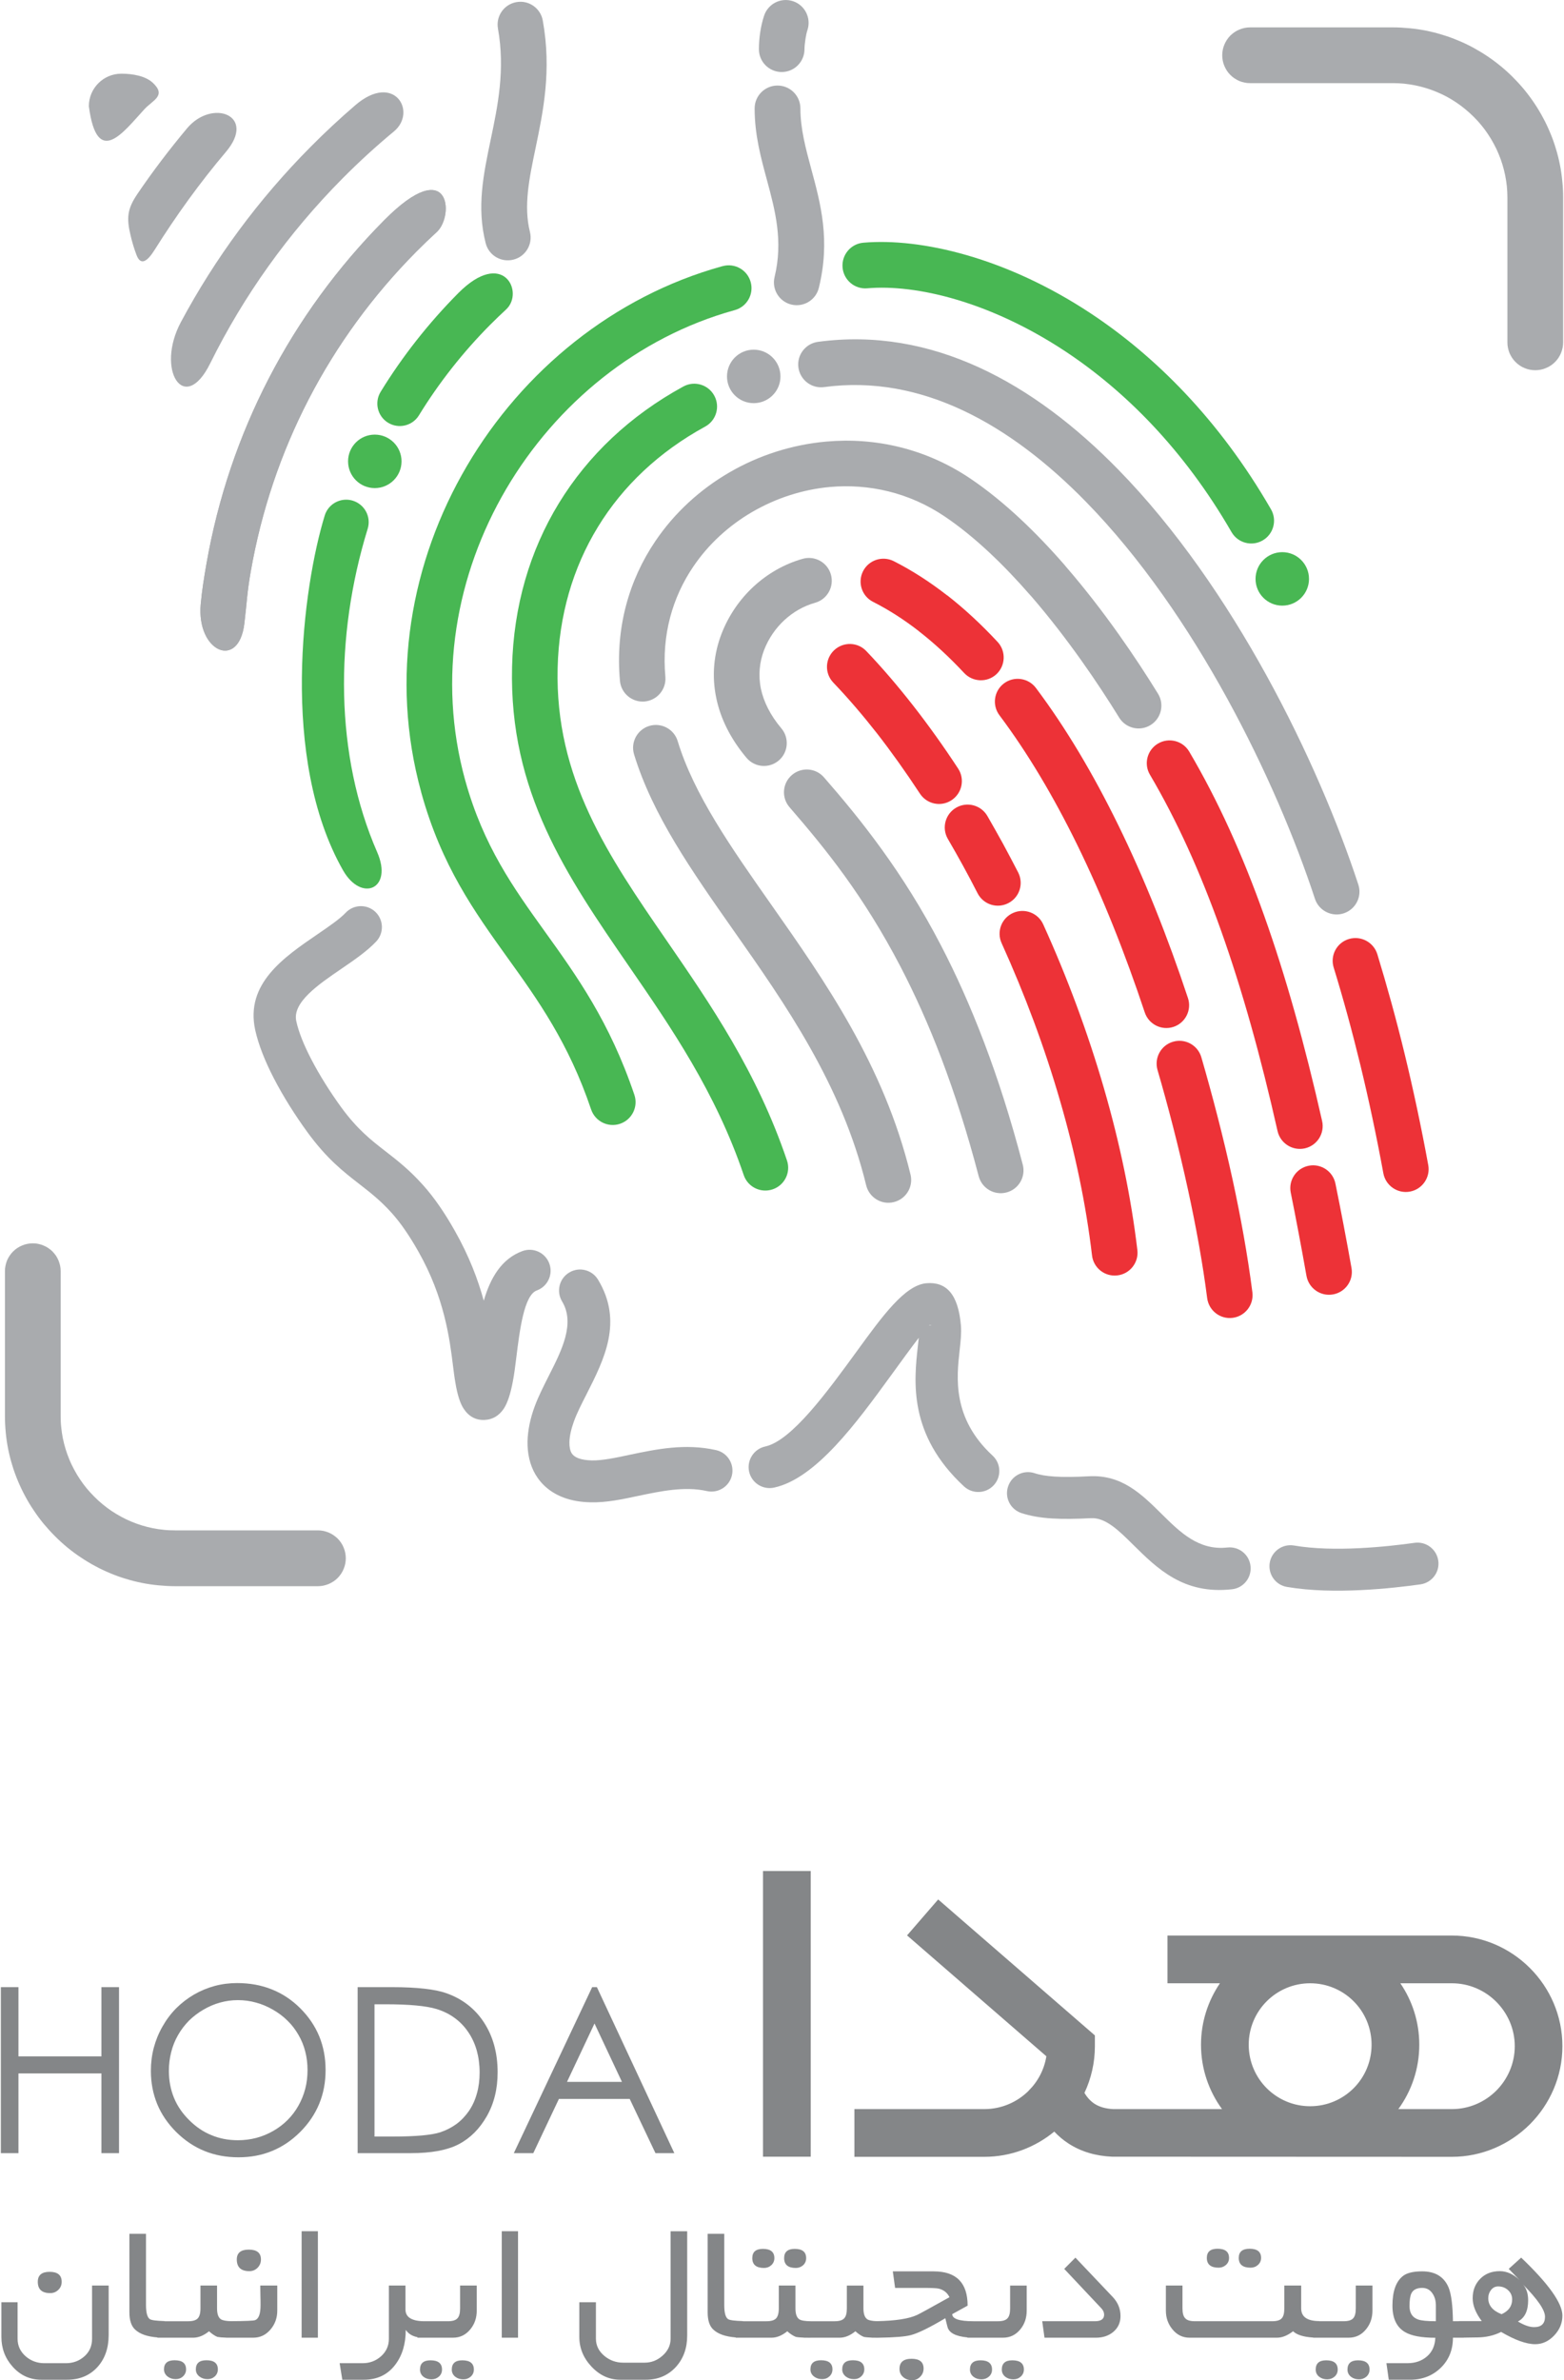 <?xml version="1.0" encoding="UTF-8"?>
<!DOCTYPE svg PUBLIC "-//W3C//DTD SVG 1.1//EN" "http://www.w3.org/Graphics/SVG/1.1/DTD/svg11.dtd">
<!-- Creator: CorelDRAW -->
<svg xmlns="http://www.w3.org/2000/svg" xml:space="preserve" width="633px" height="963px" version="1.1" shape-rendering="geometricPrecision" text-rendering="geometricPrecision" image-rendering="optimizeQuality" fill-rule="evenodd" clip-rule="evenodd"
viewBox="0 0 233.48 355.59"
 xmlns:xlink="http://www.w3.org/1999/xlink"
 xmlns:xodm="http://www.corel.com/coreldraw/odm/2003">
 <g id="Layer_x0020_1">
  <g id="_2288401456784">
   <g>
    <path fill="#48B753" d="M191.51 82.49c2.2,0 3.99,1.79 3.99,4 0,2.2 -1.79,3.99 -3.99,3.99 -2.21,0 -4,-1.79 -4,-3.99 0,-2.21 1.79,-4 4,-4z"/>
    <path fill="#48B753" d="M68.34 43.81c-4.42,4.46 -8.32,9.41 -11.58,14.72 -0.97,1.58 -0.48,3.65 1.1,4.62 1.58,0.97 3.65,0.48 4.62,-1.1 2.99,-4.87 6.57,-9.42 10.63,-13.51 0.8,-0.81 1.62,-1.58 2.44,-2.35 2.69,-2.56 -0.49,-9.15 -7.21,-2.38z"/>
    <path fill="#48B753" d="M55.88 64.93c2.21,0 4,1.79 4,3.99 0,2.21 -1.79,4 -4,4 -2.21,0 -3.99,-1.79 -3.99,-4 0,-2.2 1.78,-3.99 3.99,-3.99z"/>
    <path fill="#48B753" d="M48.4 77.02c-3.25,10.58 -6.76,36.28 2.73,52.99 2.75,4.84 7.53,2.83 5.11,-2.7 -6.31,-14.44 -6.39,-32.17 -1.42,-48.31 0.55,-1.78 -0.45,-3.65 -2.22,-4.2 -0.33,-0.1 -0.66,-0.15 -0.99,-0.15 -1.44,0 -2.77,0.93 -3.21,2.37z"/>
    <path fill="#A9ABAE" d="M19.4 35.23c0.23,0.98 0.52,1.94 0.88,2.88 0.62,1.63 1.6,0.98 2.72,-0.81 3.19,-5.08 6.71,-9.97 10.62,-14.59 4.68,-5.51 -2.06,-8.02 -5.81,-3.52 -2.63,3.15 -5.11,6.4 -7.4,9.78 -1.5,2.22 -1.67,3.55 -1.01,6.26zm-6.25 -19.36c1.23,9.34 5.2,3.81 8.31,0.44 1.25,-1.36 3.33,-2 1.24,-3.95 -1.08,-1 -2.95,-1.35 -4.7,-1.35 -2.68,0 -4.85,2.18 -4.85,4.86zm33.15 6.06c-7.81,7.86 -14.3,16.68 -19.39,26.18 -3.83,7.15 0.51,14.01 4.38,6.17 4.99,-10.08 11.62,-19.4 19.77,-27.62 2.46,-2.48 5.02,-4.82 7.68,-7.02 3.53,-2.93 0.04,-8.91 -5.76,-3.93 -2.3,1.98 -4.53,4.05 -6.68,6.22zm11.02 10.94c-13.99,14.09 -23.18,31.84 -26.59,51.33 -0.35,2.02 -0.68,4.03 -0.86,6.05 -0.65,7.12 5.68,9.89 6.52,2.91 0.38,-3.17 0.4,-4.63 0.96,-7.8 3.17,-18.13 11.72,-34.64 24.74,-47.76 1,-1.01 2.02,-1.99 3.06,-2.94 2.65,-2.44 2.01,-11.7 -7.83,-1.79z"/>
    <path fill="#A9ABAE" d="M112.51 52.24c2.21,0 4,1.79 4,4 0,2.2 -1.79,3.99 -4,3.99 -2.21,0 -3.99,-1.79 -3.99,-3.99 0,-2.21 1.78,-4 3.99,-4z"/>
    <path fill="#A9ABAE" fill-rule="nonzero" d="M185.1 12.11c-0.24,-0.11 -0.49,-0.24 -0.71,-0.39l-0.01 0c-0.21,-0.14 -0.42,-0.31 -0.61,-0.5l-0.02 -0.02c-0.19,-0.18 -0.36,-0.39 -0.52,-0.63l0 0c-0.14,-0.22 -0.27,-0.46 -0.38,-0.72 -0.11,-0.26 -0.19,-0.52 -0.24,-0.78 -0.05,-0.27 -0.08,-0.54 -0.08,-0.81 0,-0.28 0.03,-0.55 0.08,-0.81 0.05,-0.26 0.13,-0.53 0.24,-0.78 0.11,-0.26 0.23,-0.5 0.38,-0.72 0.15,-0.23 0.33,-0.44 0.52,-0.64l0 0c0.2,-0.19 0.41,-0.37 0.64,-0.52 0.22,-0.15 0.46,-0.28 0.72,-0.38 0.25,-0.1 0.51,-0.19 0.78,-0.24 0.26,-0.05 0.53,-0.08 0.81,-0.08l21.34 0c0.83,0 1.66,0.05 2.49,0.13 0.85,0.08 1.67,0.2 2.46,0.36 0.8,0.16 1.61,0.36 2.41,0.61 0.81,0.24 1.59,0.52 2.34,0.84 0.77,0.31 1.52,0.67 2.25,1.06 0.73,0.4 1.45,0.83 2.14,1.29 0.7,0.47 1.37,0.97 2.02,1.5 0.66,0.54 1.28,1.11 1.85,1.68l0 0.01c0.59,0.58 1.15,1.2 1.69,1.85 0.53,0.65 1.03,1.32 1.49,2.01 0.47,0.7 0.9,1.42 1.29,2.15 0.4,0.73 0.75,1.48 1.07,2.25 0.32,0.75 0.6,1.53 0.84,2.34 0.25,0.8 0.45,1.61 0.61,2.41l0 0c0.16,0.79 0.28,1.61 0.36,2.46 0.09,0.83 0.13,1.67 0.13,2.49l0 21.62c0,0.27 -0.03,0.54 -0.08,0.8 -0.05,0.27 -0.14,0.53 -0.24,0.79 -0.11,0.25 -0.23,0.49 -0.38,0.72 -0.15,0.22 -0.33,0.44 -0.52,0.63l0 0c-0.2,0.2 -0.41,0.37 -0.63,0.52l-0.01 0c-0.22,0.15 -0.46,0.28 -0.72,0.38 -0.25,0.11 -0.51,0.19 -0.78,0.24 -0.26,0.05 -0.53,0.08 -0.81,0.08 -0.27,0 -0.54,-0.03 -0.81,-0.08 -0.26,-0.05 -0.53,-0.13 -0.78,-0.24 -0.26,-0.1 -0.5,-0.23 -0.72,-0.38l0 0c-0.23,-0.15 -0.44,-0.33 -0.63,-0.52l0 0c-0.2,-0.2 -0.38,-0.41 -0.52,-0.63l0 0c-0.15,-0.23 -0.28,-0.47 -0.39,-0.72 -0.1,-0.26 -0.18,-0.52 -0.23,-0.79 -0.06,-0.26 -0.08,-0.53 -0.08,-0.8l0 -21.62c0,-0.58 -0.03,-1.14 -0.08,-1.67 -0.06,-0.54 -0.14,-1.1 -0.25,-1.65 -0.12,-0.57 -0.25,-1.11 -0.41,-1.62 -0.16,-0.53 -0.35,-1.06 -0.57,-1.58 -0.21,-0.52 -0.45,-1.02 -0.72,-1.51 -0.27,-0.51 -0.56,-0.99 -0.87,-1.45 -0.31,-0.47 -0.64,-0.92 -1,-1.35 -0.35,-0.43 -0.73,-0.85 -1.13,-1.24 -0.41,-0.41 -0.83,-0.79 -1.26,-1.14 -0.43,-0.36 -0.88,-0.7 -1.35,-1.01 -0.46,-0.31 -0.94,-0.6 -1.44,-0.87 -0.49,-0.26 -0.99,-0.5 -1.51,-0.71 -0.52,-0.22 -1.05,-0.41 -1.58,-0.57 -0.51,-0.16 -1.05,-0.29 -1.62,-0.41 -0.55,-0.11 -1.1,-0.19 -1.65,-0.25 -0.53,-0.05 -1.09,-0.08 -1.67,-0.08l-21.34 0c-0.28,0 -0.55,-0.02 -0.82,-0.08 -0.26,-0.05 -0.53,-0.13 -0.78,-0.23z"/>
    <path fill="#A9ABAE" fill-rule="nonzero" d="M48.98 228.95c0.25,0.11 0.49,0.23 0.72,0.39l0 0c0.21,0.14 0.42,0.31 0.62,0.5l0.01 0.01c0.2,0.2 0.37,0.41 0.52,0.64 0.15,0.21 0.28,0.46 0.38,0.72 0.11,0.25 0.19,0.52 0.24,0.78 0.05,0.26 0.08,0.54 0.08,0.81 0,0.27 -0.03,0.54 -0.08,0.81 -0.05,0.26 -0.13,0.52 -0.24,0.78 -0.1,0.25 -0.23,0.5 -0.38,0.72 -0.15,0.22 -0.32,0.44 -0.52,0.63l0 0.01c-0.2,0.19 -0.41,0.37 -0.63,0.52l0 -0.01c-0.23,0.15 -0.47,0.28 -0.72,0.39 -0.26,0.1 -0.52,0.18 -0.79,0.24 -0.26,0.05 -0.53,0.08 -0.8,0.08l-21.35 0c-0.82,0 -1.65,-0.05 -2.49,-0.13 -0.85,-0.08 -1.67,-0.2 -2.46,-0.36 -0.8,-0.16 -1.61,-0.36 -2.41,-0.61 -0.81,-0.24 -1.59,-0.52 -2.34,-0.84 -0.77,-0.32 -1.52,-0.67 -2.25,-1.07 -0.73,-0.39 -1.44,-0.82 -2.14,-1.29 -0.7,-0.46 -1.37,-0.96 -2.02,-1.49 -0.66,-0.55 -1.28,-1.11 -1.85,-1.69l0 0c-0.59,-0.59 -1.15,-1.21 -1.69,-1.85 -0.53,-0.65 -1.03,-1.32 -1.49,-2.02 -0.47,-0.69 -0.9,-1.41 -1.29,-2.14 -0.39,-0.73 -0.75,-1.48 -1.07,-2.25 -0.31,-0.75 -0.6,-1.53 -0.84,-2.34 -0.25,-0.81 -0.45,-1.61 -0.61,-2.41l0 0c-0.16,-0.8 -0.28,-1.62 -0.36,-2.46 -0.08,-0.84 -0.12,-1.67 -0.12,-2.49l0 -21.62c0,-0.27 0.02,-0.54 0.08,-0.81 0.05,-0.26 0.13,-0.52 0.23,-0.78 0.11,-0.26 0.24,-0.5 0.39,-0.72l0 0c0.14,-0.22 0.32,-0.43 0.51,-0.63l0.01 0c0.19,-0.2 0.4,-0.37 0.63,-0.52 0.22,-0.15 0.46,-0.28 0.72,-0.38 0.25,-0.11 0.52,-0.19 0.78,-0.24 0.27,-0.06 0.54,-0.08 0.81,-0.08 0.27,0 0.55,0.02 0.81,0.08 0.27,0.05 0.53,0.13 0.78,0.24 0.26,0.1 0.5,0.23 0.72,0.38 0.23,0.15 0.44,0.32 0.63,0.51l0.01 0.01c0.19,0.2 0.37,0.41 0.52,0.63l0 0c0.14,0.22 0.27,0.46 0.38,0.72 0.1,0.26 0.18,0.52 0.24,0.78 0.05,0.27 0.08,0.54 0.08,0.81l0 21.62c0,0.58 0.02,1.14 0.08,1.67 0.05,0.54 0.13,1.09 0.24,1.65 0.12,0.57 0.25,1.11 0.41,1.62 0.16,0.53 0.35,1.05 0.57,1.58 0.21,0.52 0.46,1.02 0.72,1.51 0.27,0.51 0.56,0.99 0.87,1.45 0.31,0.47 0.65,0.92 1,1.35 0.36,0.43 0.74,0.84 1.14,1.24 0.4,0.41 0.82,0.79 1.25,1.14 0.43,0.36 0.88,0.69 1.35,1.01 0.46,0.3 0.94,0.59 1.44,0.86 0.49,0.27 1,0.51 1.51,0.72 0.53,0.22 1.05,0.41 1.58,0.57 0.51,0.16 1.05,0.29 1.62,0.41 0.56,0.11 1.11,0.19 1.65,0.24 0.53,0.06 1.09,0.08 1.67,0.08l21.35 0c0.27,0 0.54,0.03 0.8,0.08 0.27,0.06 0.54,0.14 0.79,0.24z"/>
    <path fill="#ED3237" fill-rule="nonzero" d="M141.52 125.32c-0.94,-1.63 -0.38,-3.72 1.25,-4.66 1.63,-0.94 3.71,-0.39 4.66,1.24 0.74,1.28 1.52,2.67 2.35,4.17 0.74,1.37 1.49,2.79 2.26,4.28 0.85,1.68 0.19,3.73 -1.49,4.58 -1.67,0.86 -3.72,0.2 -4.58,-1.48 -0.69,-1.35 -1.41,-2.72 -2.18,-4.12 -0.69,-1.26 -1.45,-2.6 -2.27,-4.01z"/>
    <path fill="#A9ABAE" fill-rule="nonzero" d="M152.72 173.99c0.48,1.83 -0.62,3.69 -2.44,4.16 -1.82,0.47 -3.68,-0.62 -4.15,-2.45 -1.71,-6.52 -3.58,-12.33 -5.55,-17.53 -1.94,-5.12 -4,-9.65 -6.11,-13.72 -2.77,-5.32 -5.59,-9.75 -8.36,-13.59 -2.79,-3.86 -5.59,-7.2 -8.24,-10.26 -1.24,-1.43 -1.08,-3.58 0.34,-4.81 1.43,-1.23 3.58,-1.08 4.81,0.35 2.75,3.15 5.65,6.63 8.62,10.74 3,4.15 6.01,8.86 8.89,14.42 2.2,4.23 4.36,9.01 6.43,14.47 2.04,5.37 3.98,11.4 5.76,18.22z"/>
    <path fill="#A9ABAE" fill-rule="nonzero" d="M116.65 108.82c1.21,1.43 1.03,3.59 -0.4,4.8 -1.44,1.22 -3.59,1.04 -4.81,-0.4 -2.45,-2.91 -3.9,-5.94 -4.52,-8.92 -0.71,-3.37 -0.36,-6.65 0.78,-9.61 1.06,-2.74 2.72,-5.14 4.78,-7.05 2.11,-1.95 4.63,-3.39 7.36,-4.16 1.82,-0.51 3.7,0.55 4.21,2.36 0.51,1.82 -0.55,3.7 -2.36,4.21 -1.71,0.48 -3.28,1.38 -4.59,2.59 -1.31,1.21 -2.37,2.74 -3.04,4.48 -0.68,1.78 -0.89,3.75 -0.47,5.79 0.41,1.91 1.38,3.92 3.06,5.91z"/>
    <path fill="#ED3237" fill-rule="nonzero" d="M149.24 106.86c-1.13,-1.5 -0.83,-3.64 0.68,-4.77 1.5,-1.12 3.64,-0.82 4.77,0.69 4.49,5.98 8.59,12.9 12.28,20.44 3.94,8.03 7.42,16.79 10.44,25.89 0.59,1.78 -0.38,3.71 -2.16,4.3 -1.79,0.59 -3.71,-0.38 -4.3,-2.17 -2.93,-8.8 -6.29,-17.27 -10.09,-25.03 -3.51,-7.16 -7.39,-13.71 -11.62,-19.35z"/>
    <path fill="#ED3237" fill-rule="nonzero" d="M192.77 178.17c-0.37,-1.85 0.83,-3.64 2.67,-4.01 1.85,-0.37 3.64,0.83 4.01,2.67 0.47,2.33 0.88,4.39 1.22,6.19 0.46,2.44 0.86,4.57 1.18,6.41 0.33,1.86 -0.92,3.63 -2.77,3.95 -1.86,0.33 -3.63,-0.92 -3.96,-2.78 -0.44,-2.48 -0.83,-4.6 -1.16,-6.33 -0.45,-2.36 -0.84,-4.41 -1.19,-6.1z"/>
    <path fill="#A9ABAE" fill-rule="nonzero" d="M99.31 101.11c0.16,1.87 -1.23,3.52 -3.1,3.69 -1.88,0.16 -3.53,-1.23 -3.69,-3.1 -0.71,-7.96 1.38,-15.07 5.28,-20.84 2.86,-4.24 6.69,-7.74 11.09,-10.29 4.37,-2.54 9.32,-4.14 14.45,-4.6 7.26,-0.65 14.84,1 21.57,5.54 5.06,3.42 9.83,8.04 14.09,12.93 0.06,0.07 0.11,0.13 0.16,0.2 5.72,6.6 10.53,13.73 13.77,18.99 0.99,1.6 0.49,3.7 -1.11,4.69 -1.6,0.99 -3.7,0.49 -4.69,-1.11 -3.09,-5.02 -7.68,-11.81 -13.12,-18.11l-0.16 -0.17c-3.92,-4.5 -8.26,-8.71 -12.76,-11.75 -5.37,-3.63 -11.39,-4.94 -17.17,-4.43 -4.09,0.37 -8.07,1.67 -11.61,3.72 -3.51,2.04 -6.57,4.83 -8.85,8.21 -3.07,4.54 -4.72,10.15 -4.15,16.43z"/>
    <path fill="#ED3237" fill-rule="nonzero" d="M172.86 159.85c-0.52,-1.81 0.52,-3.7 2.32,-4.22 1.81,-0.53 3.7,0.51 4.23,2.32 1.59,5.48 3.27,11.85 4.7,18.41 1.17,5.41 2.21,11.09 2.93,16.71 0.23,1.87 -1.09,3.57 -2.95,3.81 -1.87,0.24 -3.57,-1.09 -3.81,-2.95 -0.67,-5.24 -1.68,-10.75 -2.85,-16.12 -1.43,-6.58 -3.05,-12.76 -4.57,-17.96z"/>
    <path fill="#A9ABAE" fill-rule="nonzero" d="M112.65 16.2c0,-1.89 1.53,-3.42 3.42,-3.42 1.89,0 3.42,1.53 3.42,3.42 0,3.04 0.8,6 1.61,9 1.43,5.28 2.89,10.68 1.15,17.79 -0.44,1.83 -2.28,2.95 -4.11,2.51 -1.83,-0.44 -2.95,-2.28 -2.51,-4.11 1.31,-5.4 0.08,-9.96 -1.12,-14.42 -0.94,-3.46 -1.86,-6.86 -1.86,-10.77z"/>
    <path fill="#48B753" fill-rule="nonzero" d="M102 57.74c1.65,-0.9 3.72,-0.29 4.62,1.37 0.9,1.65 0.29,3.72 -1.36,4.62 -6.87,3.75 -12.29,8.87 -16.03,14.99 -3.75,6.12 -5.83,13.26 -6.02,21.05 -0.41,16.49 7.58,28.1 16.3,40.76 6.55,9.51 13.49,19.6 17.97,32.83 0.61,1.78 -0.35,3.72 -2.13,4.32 -1.79,0.61 -3.73,-0.35 -4.33,-2.13 -4.19,-12.37 -10.84,-22.03 -17.12,-31.15 -9.37,-13.61 -17.96,-26.09 -17.5,-44.79 0.22,-9.02 2.64,-17.31 7,-24.44 4.37,-7.14 10.65,-13.09 18.6,-17.43z"/>
    <path fill="#48B753" fill-rule="nonzero" d="M107.87 39.76c1.81,-0.5 3.69,0.56 4.19,2.38 0.5,1.81 -0.56,3.69 -2.38,4.19l-0.11 0.03c-14.41,4 -26.55,13.94 -34.05,26.69 -7.48,12.74 -10.32,28.27 -6.14,43.47l0.03 0.1 0 0c2.71,9.76 7.2,16.02 11.86,22.51 4.78,6.65 9.72,13.52 13.41,24.44 0.6,1.79 -0.37,3.72 -2.15,4.32 -1.79,0.6 -3.72,-0.37 -4.32,-2.15 -3.36,-9.95 -7.99,-16.4 -12.47,-22.63 -5.02,-7 -9.87,-13.75 -12.9,-24.67l0 0 -0.03 -0.13c-4.7,-17.06 -1.53,-34.46 6.84,-48.7 8.36,-14.23 21.95,-25.34 38.1,-29.82l0.12 -0.03z"/>
    <path fill="#ED3237" fill-rule="nonzero" d="M199.19 144.55c-0.56,-1.8 0.45,-3.71 2.25,-4.26 1.8,-0.55 3.71,0.46 4.27,2.26 1.44,4.72 2.82,9.7 4.1,14.97 1.27,5.24 2.45,10.75 3.51,16.53 0.34,1.85 -0.89,3.63 -2.74,3.97 -1.85,0.34 -3.63,-0.89 -3.97,-2.74 -1.04,-5.66 -2.19,-11.04 -3.43,-16.16 -1.24,-5.1 -2.57,-9.95 -3.99,-14.57z"/>
    <path fill="#A9ABAE" fill-rule="nonzero" d="M123.03 57.83c-1.87,0.25 -3.58,-1.06 -3.84,-2.93 -0.25,-1.86 1.06,-3.58 2.93,-3.83 17.01,-2.3 32.21,6.13 44.88,19.09 17.25,17.63 29.9,43.79 35.87,61.99 0.59,1.79 -0.39,3.71 -2.19,4.3 -1.79,0.58 -3.72,-0.4 -4.3,-2.19 -5.74,-17.48 -17.83,-42.55 -34.24,-59.32 -11.29,-11.54 -24.59,-19.07 -39.11,-17.11z"/>
    <path fill="#48B753" fill-rule="nonzero" d="M129.49 43.07c-1.88,0.17 -3.54,-1.23 -3.7,-3.11 -0.16,-1.88 1.23,-3.54 3.11,-3.7 8.57,-0.74 21.31,2.19 33.95,10.54 9.59,6.34 19.21,15.84 26.97,29.29 0.94,1.63 0.38,3.71 -1.25,4.65 -1.63,0.94 -3.71,0.38 -4.65,-1.25 -7.17,-12.41 -16.02,-21.17 -24.84,-27 -11.23,-7.42 -22.28,-10.05 -29.59,-9.42z"/>
    <path fill="#A9ABAE" fill-rule="nonzero" d="M94.63 112.7c-0.54,-1.8 0.47,-3.7 2.27,-4.25 1.8,-0.54 3.71,0.47 4.25,2.27 2.44,8 7.97,15.87 13.94,24.37 8.06,11.47 16.88,24.04 20.86,40.39 0.44,1.83 -0.68,3.67 -2.51,4.11 -1.83,0.45 -3.67,-0.68 -4.12,-2.51 -3.66,-15.07 -12.1,-27.09 -19.81,-38.06 -6.28,-8.95 -12.1,-17.23 -14.88,-26.32z"/>
    <path fill="#A9ABAE" fill-rule="nonzero" d="M74.29 4.27c-0.33,-1.85 0.9,-3.62 2.75,-3.95 1.85,-0.34 3.62,0.9 3.95,2.75 1.34,7.47 0.07,13.53 -1.09,19.11 -0.94,4.49 -1.8,8.62 -0.83,12.47 0.46,1.83 -0.65,3.69 -2.48,4.14 -1.83,0.46 -3.69,-0.65 -4.14,-2.48 -1.36,-5.34 -0.34,-10.21 0.77,-15.52 1.04,-4.97 2.17,-10.37 1.07,-16.52z"/>
    <path fill="#A9ABAE" fill-rule="nonzero" d="M114.06 2.36c0.58,-1.79 2.5,-2.77 4.3,-2.19 1.79,0.58 2.77,2.51 2.19,4.3 -0.13,0.39 -0.23,0.86 -0.3,1.33 -0.1,0.65 -0.15,1.2 -0.15,1.57 -0.01,1.88 -1.54,3.4 -3.42,3.39 -1.88,-0.01 -3.4,-1.54 -3.39,-3.42 0,-0.75 0.06,-1.67 0.2,-2.56 0.12,-0.78 0.3,-1.62 0.57,-2.42z"/>
    <path fill="#A9ABAE" d="M57.32 32.87c-13.99,14.09 -23.18,31.84 -26.59,51.33 -0.35,2.02 -0.68,4.03 -0.86,6.05 -0.65,7.12 5.68,9.89 6.52,2.91 0.38,-3.17 0.4,-4.63 0.96,-7.8 3.17,-18.13 11.72,-34.64 24.74,-47.76 1,-1.01 2.02,-1.99 3.06,-2.94 2.65,-2.44 2.01,-11.7 -7.83,-1.79z"/>
    <path fill="#ED3237" fill-rule="nonzero" d="M130.36 89.92c-1.68,-0.84 -2.36,-2.89 -1.51,-4.58 0.85,-1.68 2.9,-2.35 4.58,-1.51 2.75,1.39 5.41,3.11 7.98,5.11l0.01 -0.01c2.6,2.03 5.11,4.36 7.54,6.97 1.28,1.38 1.2,3.53 -0.17,4.82 -1.38,1.28 -3.54,1.2 -4.83,-0.18 -2.15,-2.3 -4.39,-4.39 -6.73,-6.21l0 -0.01 0 0c-2.21,-1.72 -4.5,-3.2 -6.87,-4.4z"/>
    <path fill="#ED3237" fill-rule="nonzero" d="M124.4 101.97c-1.3,-1.37 -1.24,-3.52 0.12,-4.82 1.37,-1.3 3.53,-1.25 4.82,0.12 2.35,2.46 4.68,5.18 6.99,8.13 2.34,3 4.59,6.15 6.73,9.42 1.04,1.58 0.59,3.7 -0.99,4.73 -1.57,1.04 -3.69,0.59 -4.72,-0.99 -2.12,-3.23 -4.26,-6.23 -6.39,-8.97 -2.14,-2.73 -4.33,-5.29 -6.56,-7.62z"/>
    <path fill="#ED3237" fill-rule="nonzero" d="M149.56 140.9c-0.78,-1.71 -0.01,-3.74 1.71,-4.51 1.71,-0.77 3.74,-0.01 4.51,1.71 3.56,7.84 6.65,16.12 9.09,24.54 2.33,8.05 4.04,16.18 4.98,24.12 0.22,1.87 -1.13,3.57 -3,3.78 -1.88,0.22 -3.57,-1.13 -3.78,-3 -0.9,-7.61 -2.53,-15.36 -4.75,-23 -2.32,-8.04 -5.31,-16.02 -8.76,-23.64z"/>
    <path fill="#ED3237" fill-rule="nonzero" d="M171.73 115.74c-0.96,-1.62 -0.41,-3.71 1.21,-4.66 1.62,-0.95 3.71,-0.41 4.66,1.21 4.25,7.21 7.93,15.31 11.19,24.48 3.24,9.08 6.08,19.26 8.67,30.71 0.41,1.84 -0.74,3.66 -2.58,4.08 -1.84,0.41 -3.66,-0.75 -4.08,-2.58 -2.51,-11.14 -5.28,-21.06 -8.44,-29.94 -3.13,-8.8 -6.63,-16.51 -10.63,-23.3z"/>
    <path fill="#A9ABAE" fill-rule="nonzero" d="M83.87 194.42c-0.89,-1.49 -0.42,-3.42 1.07,-4.31 1.48,-0.9 3.41,-0.42 4.31,1.07 3.78,6.26 0.93,11.88 -1.72,17.11 -0.71,1.39 -1.41,2.76 -1.87,4.01 -0.42,1.16 -0.67,2.23 -0.69,3.16 -0.01,0.67 0.09,1.23 0.33,1.64 0.19,0.31 0.52,0.57 1.02,0.76 0.53,0.19 1.18,0.3 1.98,0.32 1.57,0.03 3.58,-0.39 5.71,-0.85 3.93,-0.82 8.24,-1.73 12.88,-0.69 1.69,0.38 2.75,2.06 2.37,3.75 -0.38,1.68 -2.05,2.74 -3.74,2.37 -3.31,-0.75 -6.92,0.02 -10.23,0.71 -2.47,0.53 -4.8,1.02 -7.11,0.97 -1.55,-0.03 -2.89,-0.27 -4.02,-0.69 -1.95,-0.72 -3.34,-1.92 -4.26,-3.46 -0.85,-1.45 -1.22,-3.14 -1.19,-4.96 0.04,-1.66 0.41,-3.43 1.06,-5.19 0.57,-1.55 1.36,-3.09 2.16,-4.68 1.89,-3.73 3.93,-7.75 1.94,-11.04z"/>
    <path fill="#A9ABAE" fill-rule="nonzero" d="M51.53 136.36c1.19,-1.26 3.17,-1.32 4.43,-0.14 1.26,1.19 1.32,3.17 0.14,4.43 -1.38,1.46 -3.23,2.73 -5.19,4.07 -3.47,2.37 -7.37,5.03 -6.76,7.83 0.36,1.67 1.17,3.63 2.21,5.64 1.28,2.48 2.9,5.02 4.51,7.24 2.42,3.31 4.48,4.91 6.57,6.53 1.79,1.39 3.6,2.79 5.64,5.07 0.84,0.93 1.65,1.97 2.46,3.14 0.77,1.11 1.53,2.33 2.3,3.7 2.14,3.77 3.47,7.3 4.33,10.45 0.97,-3.35 2.63,-6.27 5.79,-7.42 1.62,-0.59 3.42,0.25 4.01,1.88 0.59,1.62 -0.25,3.42 -1.88,4.01 -1.91,0.7 -2.56,6.01 -3.06,10.05 -0.16,1.27 -0.3,2.44 -0.52,3.57 -0.35,1.86 -0.81,3.23 -1.35,4.04 -0.72,1.06 -1.67,1.63 -2.86,1.68 -1.29,0.06 -2.35,-0.49 -3.13,-1.67 -0.51,-0.76 -0.94,-2.05 -1.24,-3.88 -0.15,-0.85 -0.24,-1.61 -0.35,-2.47 -0.5,-4.04 -1.27,-10.25 -5.19,-17.15 -0.69,-1.22 -1.35,-2.28 -2.01,-3.23 -0.62,-0.91 -1.27,-1.73 -1.96,-2.51 -1.71,-1.9 -3.27,-3.1 -4.81,-4.3 -2.46,-1.91 -4.89,-3.79 -7.82,-7.81 -1.76,-2.42 -3.56,-5.24 -5.01,-8.05 -1.28,-2.48 -2.28,-4.96 -2.77,-7.19 -1.5,-6.91 4.25,-10.84 9.36,-14.33 1.68,-1.15 3.26,-2.23 4.16,-3.18z"/>
    <path fill="#A9ABAE" fill-rule="nonzero" d="M115.56 222.24c-1.7,0.37 -3.37,-0.71 -3.74,-2.4 -0.36,-1.7 0.72,-3.37 2.41,-3.74 3.95,-0.86 9.27,-8.16 13.67,-14.2 3.9,-5.37 7.22,-9.92 10.42,-10.19 2.93,-0.25 4.76,1.57 5.16,6.32 0.09,1.12 -0.04,2.34 -0.2,3.77 -0.44,3.98 -1.12,10.07 4.92,15.65 1.28,1.17 1.36,3.16 0.19,4.43 -1.18,1.28 -3.16,1.36 -4.44,0.19 -8.37,-7.74 -7.48,-15.74 -6.91,-20.95 0.05,-0.46 0.1,-0.88 0.14,-1.26 -1.09,1.41 -2.59,3.47 -4.22,5.72 -5.05,6.93 -11.14,15.3 -17.4,16.66zm23.27 -24.27c-0.03,0 -0.07,0.03 -0.13,0.08 0.37,-0.08 0.56,-0.12 0.13,-0.08z"/>
    <path fill="#A9ABAE" fill-rule="nonzero" d="M152.53 226.05c-1.65,-0.54 -2.55,-2.31 -2.01,-3.95 0.53,-1.65 2.3,-2.55 3.95,-2.02 0.8,0.27 1.77,0.43 2.99,0.51 1.38,0.09 3.05,0.07 5.11,-0.04 4.95,-0.28 7.89,2.64 11.03,5.75 2.62,2.59 5.43,5.37 9.7,4.89 1.73,-0.19 3.28,1.06 3.46,2.78 0.19,1.72 -1.05,3.27 -2.77,3.46 -7.23,0.81 -11.15,-3.07 -14.81,-6.69 -2.11,-2.09 -4.09,-4.05 -6.27,-3.93 -2.32,0.12 -4.22,0.14 -5.84,0.04 -1.77,-0.11 -3.23,-0.38 -4.54,-0.8z"/>
    <path fill="#A9ABAE" fill-rule="nonzero" d="M192.21 237.08c-1.71,-0.28 -2.86,-1.9 -2.58,-3.61 0.29,-1.71 1.9,-2.86 3.61,-2.58 3.03,0.52 6.53,0.56 9.76,0.4 3.28,-0.16 6.3,-0.52 8.28,-0.8 1.72,-0.24 3.3,0.96 3.54,2.68 0.24,1.71 -0.96,3.29 -2.68,3.53 -2.08,0.29 -5.29,0.68 -8.85,0.85 -3.61,0.18 -7.57,0.13 -11.08,-0.47z"/>
   </g>
   <path fill="#848688" fill-rule="nonzero" d="M9.09 340.89c0,0.47 -0.16,0.87 -0.5,1.2 -0.34,0.33 -0.74,0.49 -1.22,0.49 -1.23,0 -1.85,-0.56 -1.85,-1.69 0,-0.99 0.59,-1.49 1.77,-1.49 1.2,0 1.8,0.5 1.8,1.49zm221.68 5.21c0,-0.99 -1.1,-2.59 -3.28,-4.8 0.5,0.57 0.76,1.36 0.76,2.36 0,1.58 -0.51,2.63 -1.53,3.16 0.93,0.56 1.74,0.84 2.42,0.84 1.09,0 1.63,-0.52 1.63,-1.56zm-4.91 -2.58c0,-0.56 -0.21,-1.02 -0.62,-1.39 -0.41,-0.37 -0.9,-0.55 -1.47,-0.55 -0.45,0 -0.82,0.19 -1.09,0.56 -0.26,0.34 -0.39,0.74 -0.39,1.2 0,1.08 0.66,1.87 1.99,2.39 1.05,-0.47 1.58,-1.21 1.58,-2.21zm7.51 2.43c0,1.09 -0.4,2.08 -1.22,2.95 -0.82,0.87 -1.77,1.31 -2.84,1.31 -1.32,0 -3.02,-0.61 -5.1,-1.83 -1.07,0.54 -2.26,0.81 -3.57,0.82l-1.99 0.03 0 0.01 -0.77 0 -0.87 0c0,1.82 -0.61,3.32 -1.83,4.51 -1.21,1.17 -2.74,1.77 -4.56,1.77l-3.2 0 -0.35 -2.47 3.13 0c1.18,0 2.16,-0.34 2.94,-1.02 0.78,-0.68 1.19,-1.61 1.24,-2.78 -2.05,0 -3.56,-0.28 -4.52,-0.84 -1.26,-0.73 -1.89,-2.05 -1.89,-3.96 0,-2.08 0.5,-3.54 1.5,-4.37 0.58,-0.5 1.56,-0.75 2.94,-0.75 1.97,0 3.3,0.82 3.97,2.46 0.38,0.96 0.6,2.62 0.63,4.99l0.87 0 0 -0.02 3.44 0c-0.9,-1.19 -1.36,-2.33 -1.36,-3.42 0,-1.17 0.38,-2.14 1.13,-2.9 0.75,-0.76 1.72,-1.14 2.91,-1.14 1.07,0 2.06,0.45 2.98,1.34l-1.63 -1.68 1.86 -1.68c4.11,3.92 6.16,6.81 6.16,8.67zm-18.91 0.83l0 -2.36c0,-0.69 -0.16,-1.28 -0.5,-1.78 -0.37,-0.56 -0.89,-0.84 -1.55,-0.84 -0.79,0 -1.33,0.27 -1.6,0.8 -0.19,0.38 -0.29,1.02 -0.29,1.91 0,1.05 0.43,1.72 1.31,2.02 0.47,0.16 1.34,0.25 2.63,0.25zm-9.91 7.22c0,0.42 -0.16,0.77 -0.46,1.05 -0.31,0.27 -0.68,0.41 -1.11,0.41 -0.46,0 -0.86,-0.12 -1.19,-0.37 -0.36,-0.28 -0.54,-0.64 -0.54,-1.09 0,-0.92 0.53,-1.38 1.58,-1.38 1.14,0 1.72,0.46 1.72,1.38zm-4.76 0c0,0.42 -0.15,0.77 -0.46,1.05 -0.31,0.27 -0.68,0.41 -1.11,0.41 -0.46,0 -0.85,-0.12 -1.18,-0.37 -0.36,-0.28 -0.54,-0.64 -0.54,-1.09 0,-0.92 0.52,-1.38 1.57,-1.38 1.15,0 1.72,0.46 1.72,1.38zm5.19 -8.8c0,1.08 -0.32,2.01 -0.96,2.79 -0.67,0.83 -1.54,1.25 -2.59,1.25l-5.3 0 0 -0.02c-1.46,-0.09 -2.46,-0.41 -3.01,-0.94 -0.84,0.64 -1.64,0.96 -2.4,0.96l-13.07 0c-1.03,0 -1.89,-0.42 -2.57,-1.26 -0.65,-0.8 -0.97,-1.72 -0.97,-2.78l0 -3.75 2.48 0 0 3.42c0,0.71 0.14,1.2 0.42,1.48 0.27,0.29 0.75,0.43 1.44,0.43l11.54 0c0.69,0 1.17,-0.14 1.43,-0.43 0.26,-0.28 0.39,-0.77 0.39,-1.48l0 -3.42 2.52 0 0 3.41c0,1.27 0.91,1.9 2.73,1.9l0 0.02 3.6 0c0.69,0 1.17,-0.14 1.43,-0.43 0.27,-0.28 0.4,-0.77 0.4,-1.48l0 -3.42 2.49 0 0 3.75zm-16.64 -7.88c0,0.42 -0.16,0.77 -0.47,1.05 -0.3,0.27 -0.67,0.41 -1.1,0.41 -1.18,0 -1.77,-0.49 -1.77,-1.46 0,-0.91 0.54,-1.37 1.63,-1.37 1.14,0 1.71,0.46 1.71,1.37zm-4.79 0c0,0.42 -0.15,0.77 -0.46,1.05 -0.31,0.27 -0.67,0.41 -1.09,0.41 -1.18,0 -1.77,-0.49 -1.77,-1.46 0,-0.91 0.53,-1.37 1.6,-1.37 1.15,0 1.72,0.46 1.72,1.37zm-16.22 8.68c0,0.99 -0.37,1.79 -1.11,2.4 -0.69,0.56 -1.54,0.84 -2.55,0.84l-7.7 0 -0.34 -2.46 7.87 0c0.92,0 1.38,-0.33 1.38,-0.98 0,-0.33 -0.13,-0.63 -0.37,-0.9l-5.59 -5.94 1.67 -1.68 5.6 5.9c0.76,0.82 1.14,1.76 1.14,2.82zm-14.44 8c0,0.42 -0.16,0.77 -0.47,1.05 -0.3,0.27 -0.67,0.41 -1.11,0.41 -0.46,0 -0.85,-0.12 -1.18,-0.37 -0.36,-0.28 -0.54,-0.64 -0.54,-1.09 0,-0.92 0.52,-1.38 1.57,-1.38 1.15,0 1.73,0.46 1.73,1.38zm-4.76 0c0,0.42 -0.15,0.77 -0.46,1.05 -0.31,0.27 -0.68,0.41 -1.11,0.41 -0.46,0 -0.86,-0.12 -1.19,-0.37 -0.36,-0.28 -0.54,-0.64 -0.54,-1.09 0,-0.92 0.53,-1.38 1.58,-1.38 1.14,0 1.72,0.46 1.72,1.38zm5.18 -8.8c0,1.08 -0.31,2.01 -0.95,2.79 -0.68,0.83 -1.54,1.25 -2.59,1.25l-4.43 0 -0.88 0 0 -0.04c-1.78,-0.17 -2.77,-0.69 -2.99,-1.58 -0.11,-0.42 -0.22,-0.84 -0.32,-1.29 -2.39,1.42 -4.11,2.26 -5.18,2.53 -0.85,0.22 -2.43,0.35 -4.73,0.38l0 0c-0.21,0.01 -0.42,0.01 -0.61,0l-0.48 0 0 -0.01c-0.48,-0.02 -0.88,-0.05 -1.18,-0.11 -0.4,-0.16 -0.82,-0.44 -1.26,-0.84 -0.79,0.64 -1.57,0.96 -2.35,0.96l-4.28 0 0 0c-0.19,0.01 -0.37,0.01 -0.54,0l-0.53 0 0 -0.01c-0.5,-0.02 -0.9,-0.05 -1.2,-0.11 -0.42,-0.17 -0.85,-0.45 -1.28,-0.84 -0.79,0.64 -1.58,0.96 -2.36,0.96l-4.26 0 -1.09 0 0 -0.04c-1.53,-0.12 -2.64,-0.51 -3.34,-1.17 -0.57,-0.52 -0.85,-1.38 -0.85,-2.58l0 -11.73 2.48 0 0 10.64c0,1.15 0.19,1.86 0.58,2.11 0.24,0.16 0.98,0.25 2.22,0.29l0 0.02 3.51 0c0.69,0 1.17,-0.14 1.44,-0.43 0.26,-0.28 0.4,-0.77 0.4,-1.48l0 -3.42 2.49 0 0 3.42c0,0.82 0.19,1.36 0.57,1.62 0.29,0.19 0.86,0.28 1.72,0.29l0.04 0 3.52 0c0.69,0 1.16,-0.14 1.43,-0.43 0.27,-0.28 0.4,-0.77 0.4,-1.48l0 -3.42 2.48 0 0 3.42c0,0.82 0.2,1.36 0.58,1.62 0.25,0.16 0.72,0.26 1.4,0.28l0 0c2.81,-0.05 4.83,-0.36 6.06,-0.94 0.28,-0.12 1.88,-1 4.82,-2.64 -0.32,-0.66 -0.85,-1.09 -1.6,-1.28 -0.3,-0.07 -1.03,-0.11 -2.19,-0.11l-4.34 0 -0.34 -2.47 6.12 0c3.37,0 5.06,1.71 5.06,5.12l-2.3 1.27c0,0.7 1.05,1.06 3.16,1.06l3.66 0c0.69,0 1.17,-0.14 1.43,-0.43 0.27,-0.28 0.4,-0.77 0.4,-1.48l0 -3.42 2.48 0 0 3.75zm-15.41 8.65c0,0.47 -0.16,0.87 -0.5,1.22 -0.33,0.34 -0.73,0.52 -1.21,0.52 -0.53,0 -0.97,-0.15 -1.32,-0.45 -0.38,-0.31 -0.57,-0.72 -0.57,-1.24 0,-1.01 0.6,-1.51 1.81,-1.51 1.19,0 1.79,0.48 1.79,1.46zm-8.86 0.12c0,0.42 -0.16,0.77 -0.46,1.05 -0.3,0.28 -0.66,0.41 -1.09,0.41 -0.47,0 -0.87,-0.13 -1.2,-0.38 -0.36,-0.28 -0.55,-0.64 -0.55,-1.08 0,-0.91 0.53,-1.36 1.59,-1.36 1.14,0 1.71,0.45 1.71,1.36zm-4.76 0c0,0.42 -0.15,0.77 -0.45,1.05 -0.31,0.28 -0.67,0.41 -1.09,0.41 -0.47,0 -0.87,-0.13 -1.2,-0.38 -0.37,-0.28 -0.55,-0.64 -0.55,-1.08 0,-0.91 0.53,-1.36 1.58,-1.36 1.14,0 1.71,0.45 1.71,1.36zm-3.93 -16.62c0,0.43 -0.15,0.78 -0.45,1.06 -0.31,0.27 -0.67,0.41 -1.09,0.41 -1.17,0 -1.75,-0.49 -1.75,-1.47 0,-0.92 0.53,-1.38 1.58,-1.38 1.14,0 1.71,0.46 1.71,1.38zm-4.75 0c0,0.43 -0.16,0.78 -0.46,1.06 -0.3,0.27 -0.67,0.41 -1.09,0.41 -1.16,0 -1.75,-0.49 -1.75,-1.47 0,-0.92 0.53,-1.38 1.59,-1.38 1.14,0 1.71,0.46 1.71,1.38zm-13.03 11.58c0,1.87 -0.56,3.43 -1.68,4.67 -1.17,1.28 -2.68,1.92 -4.53,1.92l-3.79 0c-1.65,0 -3.09,-0.66 -4.31,-1.97 -1.21,-1.29 -1.81,-2.77 -1.81,-4.43l0 -5.18 2.48 0 0 5.45c0,1.03 0.44,1.9 1.3,2.6 0.8,0.65 1.72,0.98 2.77,0.98l3.21 0c1,0 1.88,-0.34 2.66,-1.03 0.81,-0.71 1.22,-1.56 1.22,-2.55l0 -16.05 2.48 0 0 15.59zm-25.28 0.31l-2.43 0 0 -15.91 2.43 0 0 15.91zm-6.6 4.76c0,0.42 -0.16,0.77 -0.46,1.05 -0.31,0.27 -0.68,0.41 -1.11,0.41 -0.46,0 -0.86,-0.12 -1.19,-0.37 -0.36,-0.28 -0.54,-0.64 -0.54,-1.09 0,-0.92 0.53,-1.38 1.57,-1.38 1.15,0 1.73,0.46 1.73,1.38zm-4.76 0c0,0.42 -0.15,0.77 -0.46,1.05 -0.31,0.27 -0.68,0.41 -1.11,0.41 -0.46,0 -0.85,-0.12 -1.19,-0.37 -0.35,-0.28 -0.53,-0.64 -0.53,-1.09 0,-0.92 0.52,-1.38 1.57,-1.38 1.15,0 1.72,0.46 1.72,1.38zm5.19 -8.8c0,1.08 -0.32,2.01 -0.96,2.79 -0.68,0.83 -1.54,1.25 -2.59,1.25l-4.4 0 -0.91 0 0 -0.08c-0.78,-0.15 -1.36,-0.51 -1.75,-1.09 0,2.08 -0.51,3.8 -1.54,5.17 -1.13,1.52 -2.71,2.28 -4.73,2.28l-3.21 0 -0.4 -2.47 3.42 0c1.06,0 1.98,-0.34 2.74,-1.01 0.8,-0.7 1.2,-1.58 1.2,-2.63l0 -7.96 2.48 0 0 3.58c0,1.13 0.9,1.71 2.7,1.75l3.63 0c0.69,0 1.17,-0.14 1.43,-0.43 0.27,-0.28 0.4,-0.77 0.4,-1.48l0 -3.42 2.49 0 0 3.75zm-23.74 4.04l-2.43 0 0 -15.91 2.43 0 0 15.91zm-8.51 -11.69c0,0.49 -0.17,0.9 -0.5,1.24 -0.34,0.34 -0.75,0.51 -1.22,0.51 -1.26,0 -1.89,-0.58 -1.89,-1.75 0,-0.98 0.6,-1.47 1.79,-1.47 1.21,0 1.82,0.49 1.82,1.47zm2.44 7.65c0,1.07 -0.33,2 -0.99,2.79 -0.7,0.84 -1.57,1.25 -2.61,1.25l-3.17 0 -0.31 0 -0.58 0 0 -0.01c-0.54,-0.01 -0.96,-0.05 -1.29,-0.11 -0.39,-0.16 -0.81,-0.44 -1.25,-0.84 -0.79,0.64 -1.58,0.96 -2.36,0.96l-4.26 0 0 0 -0.1 0 -0.99 0 0 -0.04c-1.52,-0.12 -2.64,-0.51 -3.33,-1.17 -0.57,-0.52 -0.86,-1.38 -0.86,-2.58l0 -11.73 2.48 0 0 10.64c0,1.15 0.2,1.86 0.58,2.11 0.24,0.16 0.98,0.25 2.22,0.29l0 0.02 3.5 0c0.69,0 1.17,-0.14 1.44,-0.43 0.26,-0.28 0.4,-0.77 0.4,-1.48l0 -3.42 2.48 0 0 3.42c0,0.82 0.19,1.36 0.58,1.62 0.27,0.17 0.78,0.27 1.54,0.28 2.11,-0.01 3.29,-0.06 3.56,-0.15 0.55,-0.2 0.82,-0.94 0.82,-2.24 0,-0.32 0,-0.81 -0.02,-1.46 -0.01,-0.65 -0.02,-1.14 -0.02,-1.47l2.54 0 0 3.75zm-8.88 8.77c0,0.42 -0.15,0.77 -0.45,1.05 -0.31,0.28 -0.67,0.41 -1.09,0.41 -0.47,0 -0.87,-0.13 -1.2,-0.38 -0.37,-0.28 -0.55,-0.64 -0.55,-1.08 0,-0.91 0.53,-1.36 1.58,-1.36 1.14,0 1.71,0.45 1.71,1.36zm-4.75 0c0,0.42 -0.16,0.77 -0.46,1.05 -0.3,0.28 -0.67,0.41 -1.09,0.41 -0.47,0 -0.87,-0.13 -1.2,-0.38 -0.36,-0.28 -0.55,-0.64 -0.55,-1.08 0,-0.91 0.53,-1.36 1.59,-1.36 1.14,0 1.71,0.45 1.71,1.36zm-11.57 -5.13c0,1.94 -0.55,3.53 -1.65,4.76 -1.15,1.28 -2.68,1.92 -4.6,1.92l-3.81 0c-1.7,0 -3.13,-0.65 -4.29,-1.95 -1.12,-1.25 -1.68,-2.73 -1.68,-4.45l0 -5.18 2.42 0 0 5.46c0,1.05 0.41,1.93 1.23,2.64 0.78,0.67 1.71,1.01 2.78,1.01l3.2 0c1.08,0 2,-0.34 2.77,-1.02 0.77,-0.68 1.15,-1.56 1.15,-2.63l0 -7.95 2.48 0 0 7.39z"/>
   <path fill="#848688" fill-rule="nonzero" d="M121.03 279.52l0 42.68 -7.13 0 0 -42.68 7.13 0zm53.32 9.64l21.32 0 21.18 0c4.54,0 8.68,1.87 11.67,4.86 2.99,2.99 4.85,7.12 4.85,11.67 0,4.53 -1.86,8.66 -4.85,11.66l-0.01 0.01c-3,2.99 -7.13,4.86 -11.66,4.86l-50.8 -0.02c-2.42,-0.11 -4.6,-0.74 -6.48,-1.96 -0.78,-0.5 -1.49,-1.1 -2.14,-1.79 -2.86,2.35 -6.5,3.77 -10.45,3.77l-19.42 0 0 -7.13 19.42 0c2.58,0 4.94,-1.06 6.63,-2.75l0.01 -0.02c1.36,-1.35 2.31,-3.13 2.63,-5.12l-20.82 -18.06 4.65 -5.37 23.42 20.31 0 1.61c0,2.49 -0.56,4.86 -1.56,6.98 0.43,0.72 0.94,1.25 1.5,1.62 0.74,0.48 1.67,0.74 2.77,0.8l16.29 0c-1.97,-2.7 -3.14,-6.02 -3.14,-9.62 0,-3.4 1.05,-6.56 2.83,-9.18l-7.84 0 0 -7.13zm34.5 25.93l8 0c2.58,0 4.94,-1.06 6.64,-2.76 1.7,-1.7 2.76,-4.06 2.76,-6.64 0,-2.58 -1.06,-4.93 -2.77,-6.64 -1.7,-1.7 -4.05,-2.76 -6.63,-2.76l-7.7 0c1.79,2.62 2.83,5.78 2.83,9.18 0,3.6 -1.16,6.92 -3.13,9.62zm-6.68 -16.11c-1.66,-1.66 -3.96,-2.69 -6.5,-2.69 -2.53,0 -4.83,1.03 -6.49,2.69 -1.66,1.66 -2.69,3.96 -2.69,6.49 0,2.54 1.03,4.84 2.69,6.5 1.66,1.66 3.96,2.69 6.49,2.69 2.54,0 4.84,-1.03 6.5,-2.69 1.66,-1.66 2.68,-3.96 2.68,-6.5 0,-2.53 -1.02,-4.83 -2.68,-6.49z"/>
   <path fill="#848688" fill-rule="nonzero" d="M0.08 296.87l2.55 0 0 10.34 12.4 0 0 -10.34 2.63 0 0 24.8 -2.63 0 0 -11.91 -12.4 0 0 11.91 -2.63 0 0 -24.8 0.08 0zm35.23 -0.61c1.88,0 3.6,0.31 5.17,0.94 1.57,0.62 2.99,1.56 4.25,2.81 1.26,1.26 2.21,2.65 2.85,4.2 0.63,1.54 0.95,3.22 0.95,5.05 0,3.63 -1.27,6.71 -3.79,9.24 -1.26,1.26 -2.66,2.21 -4.2,2.84 -1.54,0.64 -3.21,0.95 -5.03,0.95 -1.83,0 -3.52,-0.31 -5.07,-0.94 -1.56,-0.63 -2.96,-1.58 -4.23,-2.83 -1.26,-1.26 -2.21,-2.65 -2.84,-4.17 -0.63,-1.53 -0.95,-3.18 -0.95,-4.97 0,-1.19 0.14,-2.33 0.43,-3.44 0.29,-1.1 0.72,-2.16 1.3,-3.18 0.57,-1.01 1.25,-1.92 2.04,-2.72 0.79,-0.79 1.68,-1.48 2.67,-2.06 0.99,-0.57 2.03,-1 3.1,-1.29 1.08,-0.29 2.2,-0.43 3.35,-0.43zm0.11 2.55c-0.9,0 -1.78,0.12 -2.64,0.36 -0.86,0.23 -1.69,0.59 -2.5,1.06 -0.81,0.47 -1.53,1.02 -2.17,1.65 -0.63,0.64 -1.18,1.36 -1.63,2.15 -0.46,0.8 -0.8,1.65 -1.02,2.54 -0.23,0.89 -0.35,1.82 -0.35,2.81 0,1.45 0.26,2.79 0.76,4.02 0.5,1.22 1.26,2.33 2.27,3.33 1,1 2.11,1.76 3.33,2.25 1.21,0.51 2.53,0.76 3.95,0.76 1.9,0 3.66,-0.46 5.27,-1.38 0.81,-0.46 1.53,-1.01 2.16,-1.64 0.63,-0.63 1.17,-1.34 1.62,-2.14 0.45,-0.8 0.79,-1.64 1.02,-2.53 0.23,-0.88 0.34,-1.81 0.34,-2.79 0,-0.97 -0.11,-1.9 -0.34,-2.77 -0.22,-0.88 -0.56,-1.71 -1.02,-2.5 -0.45,-0.78 -0.99,-1.49 -1.63,-2.11 -0.63,-0.63 -1.37,-1.18 -2.19,-1.65 -0.82,-0.47 -1.67,-0.83 -2.54,-1.06 -0.87,-0.24 -1.76,-0.36 -2.69,-0.36zm17.9 22.79l0 -24.73 5.19 0c1.84,0 3.43,0.08 4.78,0.23 1.34,0.15 2.44,0.37 3.27,0.67 1.21,0.42 2.28,1 3.22,1.73 0.94,0.73 1.75,1.61 2.43,2.66 0.67,1.03 1.18,2.17 1.52,3.41 0.34,1.24 0.51,2.58 0.51,4.01 0,1.24 -0.13,2.41 -0.4,3.5 -0.27,1.1 -0.67,2.11 -1.21,3.06 -0.54,0.94 -1.15,1.76 -1.85,2.46 -0.7,0.7 -1.48,1.28 -2.34,1.73 -0.85,0.45 -1.89,0.78 -3.09,1.01 -1.2,0.22 -2.57,0.33 -4.11,0.33l-7.92 0 0 -0.07zm2.52 -2.41l2.77 0c1.7,0 3.14,-0.06 4.31,-0.16 1.17,-0.11 2.08,-0.26 2.73,-0.47 0.92,-0.31 1.74,-0.73 2.46,-1.26 0.72,-0.54 1.34,-1.2 1.87,-1.97 0.52,-0.78 0.91,-1.64 1.17,-2.6 0.27,-0.95 0.4,-1.99 0.4,-3.11 0,-1.18 -0.15,-2.28 -0.43,-3.29 -0.29,-1.01 -0.71,-1.93 -1.28,-2.76 -0.57,-0.84 -1.25,-1.54 -2.04,-2.11 -0.79,-0.58 -1.7,-1.02 -2.71,-1.33 -1.53,-0.46 -4.06,-0.7 -7.59,-0.7l-1.66 0 0 19.76zm33.26 -22.27l11.55 24.75 -2.82 0 -3.85 -8.1 -10.58 0 -3.83 8.1 -2.91 0c3.9,-8.26 7.81,-16.52 11.71,-24.8l0.71 0 0.02 0.05zm-0.38 5.38l-4.11 8.72 8.21 0 -4.1 -8.72z"/>
  </g>
 </g>
</svg>
